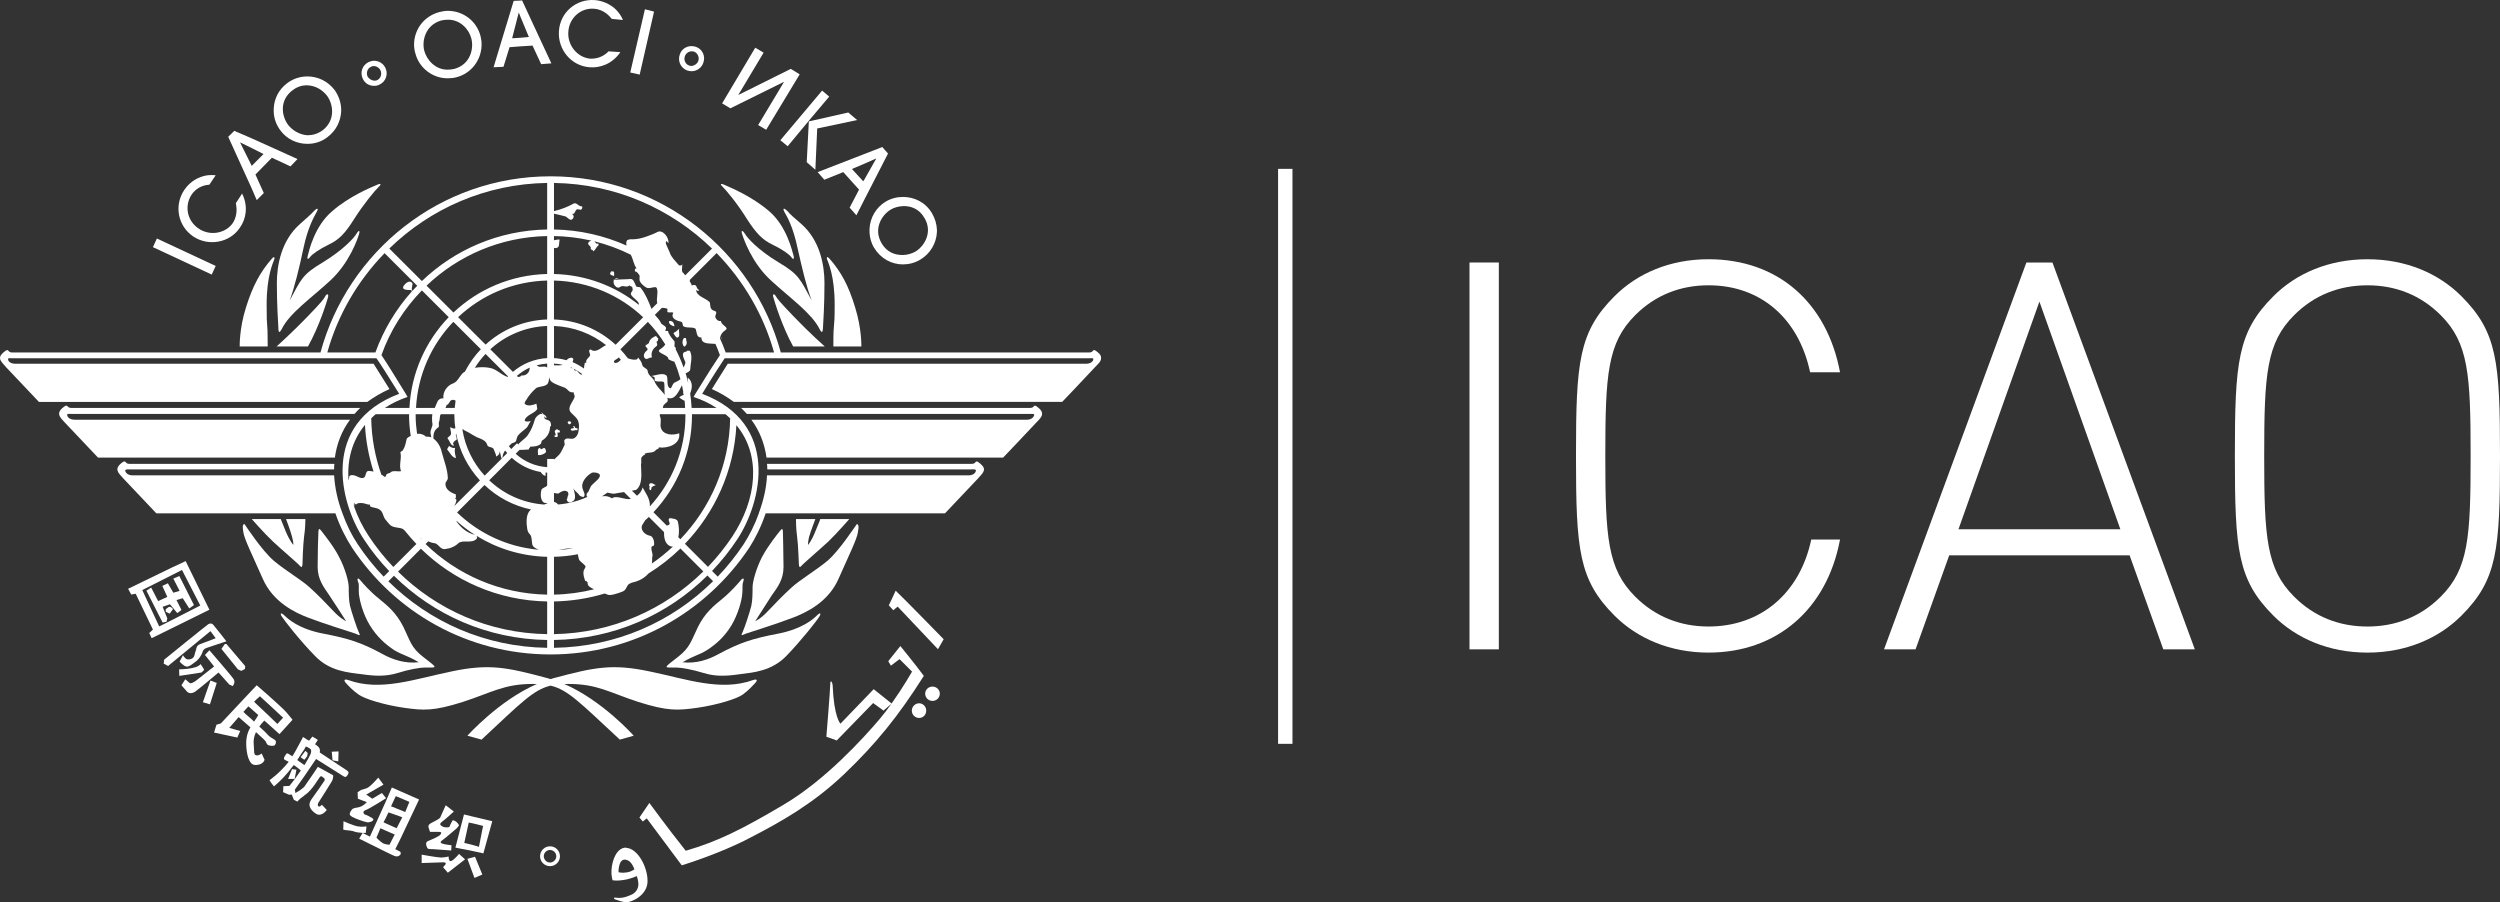 <?xml version="1.0" encoding="utf-8"?>
<!-- Generator: Adobe Illustrator 16.0.4, SVG Export Plug-In . SVG Version: 6.00 Build 0)  -->
<!DOCTYPE svg PUBLIC "-//W3C//DTD SVG 1.1//EN" "http://www.w3.org/Graphics/SVG/1.1/DTD/svg11.dtd">
<svg version="1.1" id="Layer_1" xmlns="http://www.w3.org/2000/svg" xmlns:xlink="http://www.w3.org/1999/xlink" x="0px" y="0px"
	 width="262.492px" height="94.729px" viewBox="0 0 262.492 94.729" enable-background="new 0 0 262.492 94.729"
	 xml:space="preserve">
<rect x="0" y="0" width="262.492" height="94.729" fill="#333333" stroke="none"/>
<g>
	<polygon fill="#FFFFFF" points="22.647,27.926 16.471,25.043 16.057,25.951 22.23,28.83 	"/>
	<path fill="#FFFFFF" d="M20.285,24.826c1.59,1.067,3.844,0.687,4.915-0.938c0.604-0.849,0.905-2.193,0.22-3.565L24.76,21.34
		c0.161,0.715,0.08,1.452-0.303,2.059c-0.741,1.096-2.39,1.427-3.595,0.603c-1.208-0.797-1.533-2.389-0.74-3.569
		c0.603-0.908,1.54-1.017,1.864-1.044l0.661-0.987c-0.36-0.027-0.883-0.079-1.595,0.193c-0.849,0.303-1.426,0.931-1.703,1.346
		C18.278,21.531,18.637,23.699,20.285,24.826z"/>
	<path fill="#FFFFFF" d="M26.955,21.012l0.743-0.743l-0.879-1.945l1.728-1.762l1.95,0.908l0.739-0.771l-4.804-2.17l-1.835-0.792
		l-0.634,0.628l2.469,5.431L26.955,21.012z M25.2,14.945l1.232,0.603l1.236,0.627l-1.236,1.239L25.2,14.945z"/>
	<path fill="#FFFFFF" d="M32.279,15.104c0.743,0,1.483-0.215,2.113-0.714c0.909-0.681,1.373-1.671,1.429-2.686v-0.276
		c-0.03-0.711-0.274-1.397-0.688-1.976c-0.712-0.932-1.758-1.426-2.854-1.426c-0.741,0-1.479,0.218-2.138,0.715
		c-0.909,0.688-1.345,1.647-1.4,2.632v0.389c0.023,0.684,0.272,1.369,0.712,1.946C30.114,14.612,31.183,15.104,32.279,15.104z
		 M30.714,9.48c0.496-0.383,1.044-0.545,1.565-0.518c0.852,0.022,1.594,0.49,2.062,1.098c0.63,0.847,0.932,2.546-0.468,3.621
		c-0.521,0.383-1.071,0.521-1.594,0.521c-0.85-0.055-1.618-0.548-2.032-1.096C29.588,12.227,29.286,10.549,30.714,9.48z"/>
	<path fill="#FFFFFF" d="M39.279,9.015c0.19,0,0.385-0.031,0.577-0.139c0.655-0.301,0.931-1.097,0.607-1.753
		c-0.227-0.469-0.691-0.741-1.185-0.741c-0.193,0-0.385,0.049-0.577,0.135c-0.661,0.329-0.931,1.094-0.605,1.758
		C38.321,8.771,38.785,9.015,39.279,9.015z M38.951,7.014c0.108-0.055,0.217-0.083,0.328-0.083c0.271,0.029,0.546,0.193,0.661,0.438
		c0.188,0.387,0.052,0.852-0.331,1.042c-0.109,0.058-0.222,0.058-0.331,0.058C39,8.44,38.729,8.275,38.593,8.026
		C38.428,7.671,38.564,7.177,38.951,7.014z"/>
	<path fill="#FFFFFF" d="M47.022,8.22c0.301,0,0.604-0.026,0.902-0.109c1.594-0.417,2.58-1.812,2.638-3.295V4.539
		c0-0.243-0.059-0.521-0.113-0.77c-0.41-1.558-1.81-2.631-3.427-2.631c-0.303,0-0.611,0.052-0.905,0.133
		c-1.62,0.444-2.559,1.79-2.639,3.241v0.355c0.027,0.251,0.056,0.498,0.138,0.746C44.002,7.123,45.424,8.244,47.022,8.22z
		 M46.332,2.15c0.247-0.053,0.465-0.08,0.69-0.08c1.288-0.025,2.224,0.99,2.469,1.977c0.272,1.042-0.082,2.716-1.785,3.185
		c-0.245,0.052-0.47,0.083-0.684,0.083c-1.32,0.024-2.228-1.048-2.472-1.977C44.273,4.296,44.66,2.621,46.332,2.15z"/>
	<path fill="#FFFFFF" d="M53.5,4.955l1.15-0.088l1.264-0.079l0.905,1.95l1.072-0.084l-3.078-6.615L54.65,0.063l-0.715,0.029
		l-2.113,6.971l1.042-0.05L53.5,4.955z M54.455,1.357h0.034l0.161,0.41l0.879,2.117L54.65,3.965l-0.876,0.053L54.455,1.357z"/>
	<path fill="#FFFFFF" d="M61.928,7.064c1.038,0.083,2.354-0.326,3.209-1.59l-1.241-0.083c-0.495,0.521-1.175,0.797-1.917,0.77
		c-1.315-0.109-2.417-1.372-2.306-2.826c0.083-1.432,1.287-2.53,2.695-2.417c1.118,0.082,1.669,0.85,1.867,1.065l1.173,0.114
		c-0.14-0.33-0.381-0.794-0.958-1.292c-0.715-0.571-1.511-0.766-2.027-0.796c-1.901-0.135-3.604,1.262-3.737,3.244
		C58.545,5.196,59.972,6.93,61.928,7.064z"/>
	<polygon fill="#FFFFFF" points="68.673,1.219 67.715,0.972 66.175,7.612 67.165,7.833 	"/>
	<path fill="#FFFFFF" d="M72.136,7.396c0.163,0.053,0.327,0.082,0.464,0.082c0.552,0,1.042-0.331,1.234-0.856
		c0.272-0.682-0.057-1.45-0.74-1.696c-0.166-0.059-0.326-0.085-0.494-0.085c-0.521,0-1.017,0.303-1.207,0.828
		C71.119,6.382,71.447,7.123,72.136,7.396z M71.916,5.886c0.111-0.299,0.415-0.496,0.685-0.496c0.11,0,0.188,0,0.278,0.031
		c0.403,0.166,0.571,0.63,0.438,0.983c-0.115,0.304-0.418,0.497-0.717,0.526c-0.085,0-0.162-0.029-0.246-0.054
		C71.939,6.738,71.771,6.267,71.916,5.886z"/>
	<polygon fill="#FFFFFF" points="82.287,8.604 82.316,8.604 79.603,13.131 80.447,13.625 83.963,7.807 83.031,7.231 77.515,9.976 
		80.176,5.528 79.297,5.008 75.821,10.854 76.686,11.374 	"/>
	<polygon fill="#FFFFFF" points="82.703,15.355 84.89,12.719 87.063,10.144 86.32,9.512 81.935,14.723 	"/>
	<polygon fill="#FFFFFF" points="84.705,17.031 85.611,17.822 85.804,13.489 89.999,12.606 89.065,11.811 84.925,12.748 	"/>
	<path fill="#FFFFFF" d="M86.547,18.872l1.995-0.802l1.655,1.839l-0.988,1.894l0.711,0.8l0.825-1.622l2.495-4.86l-0.603-0.684
		l-1.892,0.738l-4.892,1.896L86.547,18.872z M90.746,17.194l1.234-0.55h0.024l-1.259,2.228l-0.109,0.161l-1.187-1.291L90.746,17.194
		z"/>
	<path fill="#FFFFFF" d="M91.296,24.055v0.328c0.025,0.552,0.165,1.13,0.493,1.65c0.682,1.125,1.833,1.728,3.019,1.728
		c0.625,0,1.262-0.165,1.812-0.496c1.067-0.632,1.703-1.753,1.755-2.909v-0.244c-0.029-0.58-0.195-1.179-0.527-1.732
		c-0.68-1.153-1.86-1.702-3.04-1.702c-0.636,0-1.267,0.166-1.815,0.492C91.98,21.778,91.345,22.875,91.296,24.055z M93.49,22.027
		c0.356-0.225,0.822-0.36,1.318-0.386c0.82-0.029,1.697,0.272,2.249,1.233c0.875,1.432,0.084,2.912-0.937,3.542
		c-0.355,0.192-0.82,0.357-1.312,0.357c-0.801,0.023-1.678-0.275-2.228-1.207C91.676,24.055,92.555,22.603,93.49,22.027z"/>
	<path fill="#FFFFFF" d="M21.986,64.019l-2.494-5.106l-1.51,0.708l-4.53,2.201l0.328,0.605l0.467-0.086l1.81,3.761l-0.385,0.36
		l0.25,0.546l2.061-1.015L21.986,64.019z M16.715,65.774l-1.779-3.82l3.046-1.537l1.124-0.572l1.922,3.732l-3.046,1.562
		L16.715,65.774z"/>
	<polygon fill="#FFFFFF" points="17.844,63.444 18.614,64.373 19.053,64.043 18.53,63.001 19.186,62.81 19.873,63.884 
		20.365,63.529 18.829,60.479 18.197,60.75 18.86,62.04 18.197,62.234 17.625,61.243 17.044,61.521 17.566,62.671 16.606,63.113 
		15.869,61.688 15.373,62.019 17.074,65.364 17.485,65.284 17.566,64.922 17.074,63.716 	"/>
	<polygon fill="#FFFFFF" points="17.95,63.745 17.735,63.716 17.404,63.963 17.404,64.237 17.813,64.433 18.172,63.939 	"/>
	<path fill="#FFFFFF" d="M22.647,67.008c0,0-1.098,0.442-1.595,0.607c-0.46,0.165-0.412,0.437-0.489,0.682
		c-0.116,0.251-0.116,0.578-0.252,0.717c-0.107,0.165-0.386,0.251-0.627,0.218c-0.249-0.026-0.473-0.439-0.473-0.439l-0.352,0.664
		c0,0,0.161,0.215,0.49,0.437c0.334,0.191,0.523,0.083,1.071-0.33c0.548-0.384,0.714-0.797,0.823-1.039
		c0.083-0.274,0.166-0.389,0.44-0.492c0.302-0.112,2.088-0.696,2.088-0.696s-1.155-1.479-1.375-1.731
		c-0.192-0.219-0.439-0.136-0.548-0.05c-0.109,0.05-4.615,3.711-4.615,3.711l-0.05,0.406l0.467,0.251l4.447-3.658L22.647,67.008z"/>
	<path fill="#FFFFFF" d="M21.438,70.335c0,0-0.136-0.28-0.385-0.61c-0.354,0.552-2.247,0.552-2.247,0.552l0.023,0.688l2.333-0.354
		L21.438,70.335z"/>
	<path fill="#FFFFFF" d="M24.074,71.872l0.355,0.162c0,0,0.052-0.023,0.134-0.221c0.086-0.163,0.056-0.413-0.082-0.578
		c-0.106-0.189-2.495-2.962-2.495-2.962l-0.467,0.492l0.958,1.21c0,0-1.698,1.345-1.914,1.507c-0.252,0.168-0.555,0.36-0.691,0.198
		c-0.166-0.145-0.415-0.36-0.415-0.36l-0.406,0.629c0,0,0.406,0.466,0.601,0.687c0.219,0.195,0.518,0.195,0.851-0.023
		c0.331-0.221,2.441-2.003,2.441-2.003L24.074,71.872z"/>
	<polygon fill="#FFFFFF" points="22.099,71.453 21.302,73.733 22.042,73.952 22.758,71.707 	"/>
	<polygon fill="#FFFFFF" points="23.605,67.615 23.25,68.135 24.978,70.276 25.335,70.441 25.718,70.243 25.749,69.945 
		23.772,67.615 	"/>
	<polygon fill="#FFFFFF" points="35.518,79.944 35.547,78.896 34.833,78.927 34.915,79.829 	"/>
	<path fill="#FFFFFF" d="M33.375,80.517c0,0-1.096,1.648-1.424,2.088c-0.027,0.024-0.054,0.048-0.082,0.08
		c-0.25,0.248-0.852,0.578-0.852,0.578l-0.058-0.356l0.992-1.401l1.235-1.817c0.548,0.33,2.688,1.708,2.882,1.817
		c0.22,0.139,0.304,0.079,0.464-0.192c0.138-0.247,0.027-0.333-0.222-0.498c-0.215-0.159-2.274-1.479-2.74-1.809
		c0.08-0.33-0.056-0.549-0.247-0.682c-0.053-0.062-0.138-0.118-0.246-0.177l0.297-0.46l-0.572-0.354l-0.356,0.439
		c-0.192-0.114-0.383-0.221-0.496-0.307c-0.082-0.05-0.136-0.082-0.136-0.082s-0.111,0.25-0.797,1.489
		c-0.113,0.192-0.217,0.381-0.328,0.54c-0.192-0.127-0.358-0.248-0.412-0.271c-0.191-0.076-0.164-0.076-0.386,0.271
		c-0.194,0.363-0.024,0.333,0.332,0.531l0.082,0.05c-0.961,1.21-2.004,1.921-2.004,1.921s0.108,0.221,0.464,0.657
		c0.635-0.521,1.349-1.26,1.924-2.056l0.165-0.192c0.272,0.192,0.576,0.434,0.737,0.572c-0.574,0.85-1.201,1.623-1.201,1.623
		l-0.636,0.026l-0.029,0.631l0.632,0.271l0.276-0.023l0.221,0.552l0.381,0.192c0,0,0.083-0.192,0.715-0.635
		c0.024-0.053,0.082-0.086,0.14-0.109c0.739-0.549,1.316-1.619,1.479-1.817c0.164-0.212,0.247-0.053,0.412,0.06
		c0.134,0.079,0.166,0.197,0.054,0.356c-0.079,0.142-0.932,1.343-1.344,1.921c-0.412,0.575-0.137,1.074,0.467,1.483
		c0.604,0.41,1.154-0.383,1.154-0.383l-0.521-0.549c0,0.023-0.029,0.05-0.142,0.139c-0.215,0.162-0.379-0.06-0.215-0.36
		c0.192-0.298,1.18-1.838,1.399-2.224c0.22-0.407,0.139-0.655,0.139-0.655L33.375,80.517z M31.21,79.803
		c0.274-0.442,0.548-0.85,0.741-1.127c0.113-0.192,0.163-0.301,0.163-0.301s0.253,0.082,0.526,0.301
		c0.106,0.359-0.03,0.552-0.63,1.59l-0.059,0.059C31.758,80.188,31.484,79.994,31.21,79.803z"/>
	<path fill="#FFFFFF" d="M32.254,79.387c0.025-0.133,0.052-0.321,0.052-0.321l-0.243-0.228l-0.498,0.667l0.385,0.271
		C31.951,79.776,32.197,79.505,32.254,79.387z"/>
	<polygon fill="#FFFFFF" points="31.126,80.814 30.662,80.758 30.247,81.785 30.936,81.785 	"/>
	<path fill="#FFFFFF" d="M38.347,85.074c0.33-0.08,2.192-1.266,2.192-1.266l-0.438-0.546l-1.015,0.602l-0.631-0.439l1.811-1.041
		l-0.55-0.74c0,0-0.851,1.009-1.234,1.124c-0.385,0.139-0.553,0.165-0.553,0.165l-0.379,0.244l0.023,0.688l0.94,0.357
		c0,0-0.355,0.437-0.883,0.546c-0.494,0.085-0.63,0.085-0.825,0.439c-0.164,0.33-0.08,0.381,0.163,0.555
		c0.274,0.162,1.211,0.516,1.568,0.572c0.356,0.053,0.904-0.219,0.548-0.439c-0.357-0.189-0.522-0.307-0.74-0.357
		C38.159,85.458,38.041,85.207,38.347,85.074z"/>
	<path fill="#FFFFFF" d="M38.401,87.458l0.081-0.69c0,0-0.441,0.082-0.909,0c-0.487-0.08-1.506-0.543-1.506-0.543l-0.027,0.876
		c0,0,0.054,0.029,0.247,0.057c0.217,0.029,0.738,0.05,1.015,0.188c0.192,0.059,0.548,0.083,0.822,0.112
		C38.289,87.458,38.401,87.458,38.401,87.458z"/>
	<path fill="#FFFFFF" d="M44.002,83.944l-1.978-0.87l-0.881-0.39l-0.655,1.511l-1.65,3.648l-0.766-0.386l-0.358,0.599
		c0,0,1.673,0.829,2.774,1.378c0.462,0.224,0.85,0.413,0.932,0.439c0.273,0.104,0.464,0.029,0.579-0.106c0,0,0,0,0.026,0
		c0.056-0.109,0.083-0.228,0-0.333c-0.026-0.029-0.057-0.057-0.109-0.057c-0.031-0.029-0.164-0.105-0.412-0.215l0.521-1.042
		L44.002,83.944z M41.557,83.59l0.468,0.195l0.959,0.41l-0.437,1.07l-0.523-0.221l-0.965-0.387L41.557,83.59z M40.896,88.693
		c0,0-0.188,0-0.408-0.056c-0.083-0.023-0.167-0.053-0.251-0.08c-0.297-0.168-0.711-0.604-0.711-0.604l0.414-0.988l0.548,0.242
		l0.958,0.416L40.896,88.693z M41.643,86.965l-1.155-0.521l-0.222-0.109l0.222-0.41l0.299-0.628l1.237,0.434l0.217,0.085
		l-0.217,0.41L41.643,86.965z"/>
	<path fill="#FFFFFF" d="M46.472,88.198c0.355-0.245,1.315-1.098,1.51-1.257c0.164-0.2,0.215-0.277,0.215-0.277
		s-0.163-0.439-0.656-0.549c-0.271,0.439-0.358,0.717-0.358,0.717s-0.386,0.133-0.74-0.064c-0.353-0.183-0.222-0.352,0-0.514
		c0.222-0.139,1.208-1.047,1.208-1.047l-0.854-0.658c0,0-0.518,1.181-0.576,1.289c-0.081,0.145-0.63,0.416-0.845,0.525
		c-0.222,0.109-0.443,0.245-0.389,0.486c0.059,0.225,0.167,0.496,0.167,0.496s0.689,0,0.936,0c0.242,0,0.298,0.083,0.161,0.277
		c-0.161,0.221-0.99,0.549-1.182,0.631c-0.191,0.083-0.409,0.136-0.297,0.552c0.134,0.404,0.161,0.328,0.738,0.357
		c0.546,0.047,1.867,0.136,1.867,0.136l0.025-0.552c0,0-0.546-0.054-0.845-0.133C46.279,88.528,46.117,88.446,46.472,88.198z"/>
	<path fill="#FFFFFF" d="M48.717,85.514l-0.902,3.484l1.923,0.38l1.016,0.222l0.932-3.375l-1.948-0.463L48.717,85.514z
		 M50.721,86.718l-0.433,2.197l-0.551-0.168l-0.989-0.242l0.469-2.142l0.521,0.109L50.721,86.718z"/>
	<polygon fill="#FFFFFF" points="49.077,90.175 49.817,92.181 50.644,91.821 49.874,89.956 	"/>
	<path fill="#FFFFFF" d="M47.674,90.204c-0.38,0.334-0.464,0.191-0.516,0.083c-0.055-0.133-0.055-0.357-0.055-0.357
		s-0.438,0.109-0.797,0.109c-0.355,0-2.034-0.304-2.034-0.304v0.882c0,0,2.006-0.079,2.283-0.079c0.299,0,0.299,0.188,0.163,0.292
		c-0.111,0.138-0.197,0.224-0.197,0.224l0.5,0.578l1.808-1.404l-0.633-0.569C48.197,89.658,48.034,89.874,47.674,90.204z"/>
	<path fill="#FFFFFF" d="M57.75,88.859c-0.576,0-1.044,0.466-1.044,1.047c0,0.572,0.468,1.038,1.044,1.038
		c0.58,0,1.044-0.466,1.044-1.038C58.794,89.325,58.33,88.859,57.75,88.859z M57.75,90.564c-0.355,0-0.655-0.308-0.655-0.658
		c0-0.366,0.3-0.661,0.655-0.661c0.356,0,0.659,0.295,0.659,0.661C58.41,90.257,58.106,90.564,57.75,90.564z"/>
	<path fill="#FFFFFF" d="M65.765,89.024c0-0.026-0.024-0.026-0.052-0.026c-0.906,0-1.461,1.229-1.51,2.416v0.359
		c0.032,0.21,0.049,0.434,0.111,0.652c0.469,0.082,1.009,0,1.451-0.08c0.632-0.139,1.097-0.362,1.097-0.362s0.168,0.475,0.168,0.853
		c0,0.386-0.193,0.829-0.663,1.073c-0.159,0.08-0.382,0.159-0.603,0.242c-0.357,0.115-0.711,0.145-0.958,0.115
		c-0.357-0.08-0.445,0.059-0.222,0.162c0.197,0.064,0.764,0.301,1.18,0.301c0.027,0,0.055,0,0.055,0c0.44,0,2.172-0.685,2.172-2.222
		C67.991,90.968,66.92,89.077,65.765,89.024z M65.765,91.603c-0.442,0.083-0.824-0.023-0.824-0.023s-0.029-1.375,0.689-1.322
		c0.049,0,0.11,0,0.135,0.03c0.28,0.056,0.574,0.277,0.851,0.988C66.338,91.467,66.044,91.579,65.765,91.603z"/>
	<path fill="#FFFFFF" d="M94.534,67.833l-1.27,1.591l0.276,0.469l0.907-0.688l1.316,1.312c0,0-0.945,1.661-2.147,3.349l-1.882-1.505
		l-3.491,3.624c0,0-0.685-0.659-0.82-4.061c-0.029-0.301-0.247-0.631-0.247-0.111c0,0.548-0.41,5.543-0.41,5.543l1.092,0.387
		l3.818-3.927l1.091,0.796l0.833-0.723c-0.394,0.549-0.813,1.104-1.236,1.603c-1.703,2.003-5.684,6.393-10.048,8.975
		c-4.389,2.607-6.995,3.899-10.316,4.858c-2.006-2.522-3.818-5.021-3.818-5.021l-1.042,1.534l0.355,0.416l0.412-0.33l3.676,4.933
		c0,0,4.008-1.222,7.134-2.874c3.132-1.619,6.532-3.486,9.913-6.696c3.374-3.219,5.728-6.148,8.368-10.322
		C96.04,69.671,94.534,67.833,94.534,67.833z"/>
	<path fill="#FFFFFF" d="M96.505,73.843c-0.413,0-0.767,0.354-0.767,0.77c0,0.439,0.354,0.771,0.767,0.771
		c0.414,0,0.745-0.331,0.745-0.771C97.25,74.196,96.918,73.843,96.505,73.843z"/>
	<path fill="#FFFFFF" d="M97.91,72.087c-0.414,0-0.77,0.328-0.77,0.744c0,0.434,0.356,0.764,0.77,0.764
		c0.413,0,0.767-0.33,0.767-0.764C98.677,72.415,98.323,72.087,97.91,72.087z"/>
	<path fill="#FFFFFF" d="M94.042,62.019c-0.145,0.351-0.72,1.535-0.72,1.535l0.466,0.519l0.464-0.381l4.232,4.473l0.598-1.048
		C99.083,67.116,94.938,62.868,94.042,62.019z"/>
	<path fill="#FFFFFF" d="M114.377,37.01H81.983c-2.877-10.594-12.569-18.498-24.177-18.498c-11.585,0-21.272,7.879-24.157,18.498
		H1.263c-0.548,0-0.244-0.574-0.908,0C0.109,37.229,0,37.396,0,37.585c0,0,0,0,0,0.032c0.032,0.331,0.387,0.627,0.63,0.929
		c0.965,1.019,3.459,3.653,3.459,3.653h34.475c0.69-0.491,1.456-0.962,2.332-1.347l-1.671-2.66H1.623
		c-0.411,0-0.715-0.163-0.768-0.413c-0.061-0.245,0.246-0.162,0.408-0.162h38.263c0.299,0.412,1.235,1.867,2.389,3.73
		c-8.266,3.13-6.289,11.391-3.706,15.285c0.785,1.192,1.675,2.307,2.657,3.333l-0.583,0.584c-1.008-1.053-1.924-2.198-2.733-3.419
		c-0.608-0.909-1.152-2.006-1.596-3.236l-0.021-0.062c-0.5-1.312-0.774-2.661-0.854-3.922H13.917c-0.41,0-0.686-0.192-0.768-0.463
		c-0.029-0.195,0.276-0.165,0.412-0.165h21.52c0-0.195,0-0.387,0.027-0.579H13.561c-0.523,0-0.251-0.572-0.906,0
		c-0.22,0.192-0.328,0.384-0.328,0.549v0.056c0.029,0.354,0.383,0.634,0.627,0.932c0.962,1.015,3.46,3.655,3.46,3.655h18.802
		c0.468,1.369,1.093,2.605,1.753,3.617c4.477,6.75,12.107,11.202,20.836,11.202c8.729,0,16.359-4.452,20.863-11.202
		c0.655-1.012,1.264-2.248,1.726-3.617h18.831c0,0,2.499-2.64,3.461-3.655c0.24-0.297,0.596-0.578,0.631-0.932v-0.026
		c0-0.195-0.119-0.36-0.364-0.579c-0.656-0.572-0.351,0-0.906,0H80.532c0.029,0.192,0.029,0.384,0.029,0.579h21.488
		c0.167,0,0.468-0.03,0.413,0.165c-0.057,0.271-0.354,0.463-0.767,0.463H80.532c-0.051,1.262-0.356,2.61-0.852,3.952v0.032
		c-0.438,1.23-1.011,2.328-1.59,3.236c-0.81,1.221-1.725,2.363-2.731,3.416l-0.596-0.596c0.977-1.024,1.863-2.133,2.646-3.319
		c2.578-3.894,4.548-12.155-3.682-15.285c1.123-1.864,2.095-3.318,2.361-3.73h38.29c0.136,0,0.473-0.083,0.412,0.162
		c-0.084,0.25-0.36,0.413-0.769,0.413H76.412l-1.667,2.66c0.873,0.384,1.647,0.855,2.304,1.347h34.475c0,0,2.523-2.634,3.454-3.653
		c0.277-0.301,0.632-0.575,0.632-0.929v-0.055c0-0.167-0.076-0.36-0.324-0.552C114.622,36.437,114.926,37.01,114.377,37.01z
		 M71.968,43.602c0,3.688-1.422,7.042-3.733,9.567c0.052-0.805-0.515-1.507-0.769-1.997c-0.063,0.372-0.304,0.664-0.586,0.879
		l-0.53-0.531c0.133-0.027,0.269-0.042,0.4-0.074c0.17-0.05,0.365-0.357,0.442-0.572c0.237-0.69,0.12-1.395,0.11-2.134
		c0.1-0.271-0.077-0.588,0.11-0.78c0.083-0.053,0.14-0.218,0.303-0.189c0-0.056-0.024-0.142,0-0.142c0.44-0.188,0.875,0,1.18-0.405
		c0.025-0.058,0.304-0.058,0.274-0.25c0.931,0.137,2.331-0.332,2.143-1.484c-0.69,0.274-1.726,0.164-1.919-0.576
		c-0.119-0.356,0.082-0.766-0.081-1.152c-0.041-0.095-0.044-0.185-0.026-0.273h2.676C71.963,43.527,71.968,43.563,71.968,43.602z
		 M40.875,26.094c4.296-4.179,10.119-6.792,16.575-6.886v4.887c-5.107,0.091-9.727,2.128-13.154,5.413L40.875,26.094z
		 M67.531,33.312l-2.891,2.885c-1.714-1.577-3.974-2.566-6.475-2.654v-4.087C61.801,29.547,65.08,30.993,67.531,33.312z
		 M60.796,58.745c0.084,0.195,0.413,0.386,0.632,0.637c0.138,0.133-0.054,0.301-0.136,0.519c-0.107,0.413,0.052,0.77,0.163,1.124
		c0.138-0.139,0.138,0.139,0.25,0.112c-0.033,0.166,0.027,0.354,0.189,0.463c0.117,0.094,0.289,0.186,0.479,0.274
		c-1.352,0.336-2.757,0.534-4.208,0.56v-3.973c0.856-0.021,1.696-0.106,2.51-0.266C60.706,58.385,60.734,58.582,60.796,58.745z
		 M61.623,52.14c0.029,0.015,0.05,0.015,0.077,0.023c-0.959,0.437-2.003,0.717-3.104,0.808c-0.132-0.165-0.275-0.245-0.43-0.268
		v-0.941c0.188,0.006,0.391,0.104,0.488,0.042c0.249-0.192,0.605-0.384,0.91-0.192c0.136,0.085,0.108,0.248,0.108,0.387
		c-0.084,0-0.084,0.416-0.165,0.416c0,0.218,0.248,0.543,0.712,0.163c0.332-0.254,0.059-1.071-0.054-1.404
		c0.113,0.386,0.464,0.496,0.661,0.826c0.109,0.112,0.437,0.245,0.487,0.142c0.172-0.225-0.05-0.528-0.13-0.803
		c-0.249-0.682,0.408-1.395,0.958-1.701c0.191-0.08,0.85,0,0.85,0.274c0,0.33-0.462,0.63-0.795,0.964
		c-0.303,0.274-0.27,0.658-0.575,0.929C61.566,51.833,61.593,52.11,61.623,52.14z M54.146,47.643l0.416-0.416
		c0.249,0.038,0.66-0.034,0.967-0.034c-0.027-0.136,0.163-0.195,0.136-0.298c0.412,0,0.822-0.03,1.125-0.303
		c0.055-0.058,0.055-0.305,0.113-0.33c0.519-0.302,0.848-0.85,0.848-1.427c0-0.058,0.11-0.081,0.11-0.162
		c-0.027-0.467-0.135-0.495-0.603-0.662c-0.095-0.03-0.09-0.166-0.117-0.315l0.143,0.176c0.055,0,0.083,0,0.111,0
		c-0.05-0.195-0.173-0.299-0.322-0.359c-0.046-0.087-0.116-0.166-0.254-0.215l0.163,0.202c-0.081-0.019-0.157-0.053-0.249-0.037
		c-0.27,0.109-0.519,0.382-0.577,0.577c-0.162,0.603-0.407,1.18-0.741,1.644c-0.206,0.339-0.767,0.653-0.997,0.985
		c-0.042-0.049-0.09-0.082-0.128-0.135l-0.614,0.614c-0.085-0.099-0.17-0.197-0.249-0.303c0.088-0.088,0.177-0.175,0.262-0.254
		c0.109-0.112,0.408-0.088,0.492-0.305c0.083-0.218,0.109-0.467,0.22-0.578c0.249-0.297,0.552-0.489,0.826-0.736
		c0.247-0.197,0.302-0.549,0.523-0.768c-0.249,0.078-0.826,0.136-0.606-0.223c0.357-0.52,0.878-0.52,1.259-1.013
		c0.029-0.055-0.079-0.467-0.079-0.58c-0.383,0.136-0.822,0.301-1.18,0.057c-0.141-0.086,0-0.305,0.083-0.412
		c0.302-0.522,0.657-0.908,1.014-1.237c0.191-0.218,0.767-0.165,1.127-0.386c0.285-0.185,0.232-0.535,0.33-0.84
		c-0.009,0.194,0.038,0.373,0.218,0.514c0.415,0.302,0.931,0.435,1.398,0.63c0.275,0.113,0.442,0.578,0.907,0.466
		c0,0.166,0.137,0.305,0.111,0.495c-0.165,0.493-0.659,0.961-0.522,1.426c0.108,0.276,0.5,0.52,0.711,0.797
		c0.307,0.358,0.307,0.876,0.224,1.345c-0.032,0.306-0.192,0.655-0.524,0.799c-0.303,0.107-0.712-0.144-0.934,0.133
		c-0.108,0.109,0.027,0.415,0,0.522c-0.162,0.328-0.384,0.853-0.601,1.071c-0.139,0.151-0.337,0.313-0.52,0.487v-0.071
		c-0.11,0-0.25,0-0.36,0c-0.107,0-0.219,0-0.355,0v0.864C56.179,48.966,55.033,48.454,54.146,47.643z M53.255,47.57l-0.506,0.506
		c0.017-0.282,0.119-0.543,0.283-0.776C53.104,47.394,53.179,47.482,53.255,47.57z M57.451,38.605
		c-0.019-0.02-0.034-0.043-0.056-0.06c-0.3-0.134-0.576,0.029-0.82-0.052c-0.092-0.035-0.159-0.083-0.225-0.135
		c0.355-0.098,0.722-0.16,1.101-0.185V38.605z M54.788,39.425c-0.056-0.026-0.11,0.083-0.165,0.113
		c-0.074,0.023-0.148,0.036-0.223,0.053l-0.126-0.127c0.407-0.347,0.853-0.65,1.351-0.867c-0.025,0.129-0.031,0.266-0.069,0.363
		C55.416,39.259,55.144,39.454,54.788,39.425z M60.855,39.237c-0.167-0.143-0.224-0.387-0.523-0.331
		c-0.013-0.044-0.048-0.128-0.103-0.188c0.328,0.16,0.633,0.35,0.919,0.57C61.083,39.351,60.991,39.351,60.855,39.237z
		 M60.057,38.659c-0.085,0-0.139-0.03-0.139-0.084c0-0.003,0.005-0.013,0.006-0.016c0.071,0.029,0.134,0.071,0.204,0.103
		C60.104,38.659,60.083,38.65,60.057,38.659z M58.166,38.356v-0.182c0.315,0.021,0.624,0.057,0.923,0.127
		C58.812,38.405,58.484,38.348,58.166,38.356z M57.451,37.598c-1.375,0.08-2.617,0.608-3.595,1.448l-2.377-2.372
		c1.588-1.452,3.672-2.362,5.972-2.449V37.598z M48.598,45.065c0.084,0.066,0.17,0.132,0.289,0.18
		c0.492,0.221,0.903,0.575,1.454,0.77c0.304,0.113,0.715,0.301,0.825,0.714c0.052,0.269,0.55,0.166,0.657,0.411
		c0.084,0.248,0.247,0.49,0.278,0.797c0.215-0.112,0.409-0.307,0.331-0.549c0.174,0.205,0.082,0.538,0.263,0.745l-1.807,1.808
		c-1.21-1.326-2.043-2.997-2.339-4.848C48.563,45.083,48.582,45.076,48.598,45.065z M53.729,48.062
		c0.836,0.763,1.878,1.295,3.043,1.496c0.111,0.19,0.286,0.373,0.513,0.408c0-0.124,0-0.24,0-0.357
		c0.056,0.006,0.111,0.015,0.167,0.018v1.324c-0.013,0.018-0.012,0.038-0.029,0.056c-0.138,0.165-0.519,0.221-0.577,0.439
		c-0.159,0.531-0.057,1.501,0.606,1.357v0.047c-0.103,0.041-0.208,0.083-0.315,0.126c-2.231-0.159-4.243-1.097-5.771-2.546
		L53.729,48.062z M62.292,51.877c0.005-0.006,0.01-0.009,0.015-0.018c0.024-0.024,0.059-0.03,0.089-0.044
		C62.361,51.835,62.328,51.859,62.292,51.877z M62.031,36.707c-0.083-0.052-0.136,0.032-0.163,0.082
		c-0.055,0.198,0.163,0.386,0.061,0.581c-0.114,0.216-0.468,0.382-0.362,0.708c-0.077-0.003-0.148,0-0.165,0.034
		c-0.046,0.132-0.065,0.357-0.089,0.58c-0.37-0.262-0.766-0.49-1.19-0.666c0.056-0.167,0.094-0.324,0.046-0.383
		c-0.13-0.177-0.476-0.065-0.699,0.18c-0.419-0.12-0.852-0.196-1.302-0.224v-3.372c2.066,0.077,3.954,0.813,5.467,2.006
		C63.139,36.451,62.601,37.12,62.031,36.707z M57.451,33.542c-2.49,0.087-4.748,1.069-6.465,2.641L48.1,33.303
		c2.455-2.314,5.731-3.757,9.351-3.848V33.542z M53.349,39.526c-0.015,0.016-0.026,0.033-0.041,0.05
		c-0.066-0.021-0.134-0.037-0.196-0.068c-0.604-0.271-1.044-0.767-1.676-0.879c-0.535-0.109-1.052-0.091-1.578-0.014
		c0.327-0.521,0.702-1.007,1.122-1.452L53.349,39.526z M47.745,42.831h-0.973c0.045-0.11,0.09-0.22,0.139-0.328
		c0-0.026,0.111,0,0.111-0.026c0.082-0.116,0.161-0.199,0.214-0.307c0.116-0.226,0.43-0.234,0.598-0.094
		C47.796,42.325,47.765,42.575,47.745,42.831z M47.712,43.489c0,0.038-0.006,0.074-0.006,0.112c0,0.467,0.043,0.922,0.105,1.373
		c-0.162,0.059-0.358-0.009-0.517-0.14c-0.058,0.272,0.107,0.492,0.056,0.741c-0.056,0.273-0.495,0.356-0.328,0.493
		c0.214,0.247,0.248,0.607,0.519,0.711c0.165,0.084,0.085-0.08,0.085-0.137c-0.031,0-0.06,0-0.085,0
		c0.085-0.273,0.165-0.327,0.383-0.465c0.14-0.107-0.158-0.461-0.029-0.65c0.364,1.873,1.25,3.557,2.497,4.911l-2.694,2.693
		c0.112-0.207,0.203-0.401,0.227-0.641c0-0.056-0.109-0.109-0.137-0.165c0.164-0.112,0.027-0.269,0.086-0.41
		c-0.551-0.191-1.125-0.519-1.103-1.127c0-0.188,0.251-0.389,0.251-0.578c-0.031-0.958-0.415-1.867-0.661-2.822
		c-0.109-0.486-0.405-1-0.859-1.354c-0.006-0.427,0.057-0.879,0.53-1.171c0.107-0.056,0-0.385,0.058-0.552
		c0.131-0.3,0.05-0.688,0.189-0.795c0.012-0.008,0.018-0.019,0.029-0.026H47.712z M47.992,53.809l2.878-2.885
		c1.34,1.271,3.021,2.186,4.897,2.573c-0.526,0.357-0.519,1.277-0.431,1.853c0.027,0.159,0.027,0.493,0.272,0.714
		c0.332,0.298,0.142,1.068,0.387,1.312c0.15,0.151,0.347,0.26,0.561,0.345C53.24,57.429,50.256,55.992,47.992,53.809z M49.86,56.154
		c-0.834-0.209-1.411-0.702-1.878-1.331c-0.034-0.044-0.051-0.097-0.068-0.15C48.521,55.219,49.169,55.715,49.86,56.154z
		 M58.638,57.742c0.516-0.106,1.036-0.189,1.534-0.171C59.669,57.656,59.157,57.712,58.638,57.742z M66.238,52.384
		c-0.628,0.147-1.462-0.434-2.004-0.059c-0.306-0.23-0.665-0.271-1.026-0.212c0.195-0.124,0.383-0.253,0.568-0.389
		c0.314,0.062,0.625,0.168,0.89,0.08c0.28-0.056,0.567-0.095,0.854-0.136L66.238,52.384z M64.782,38.081
		c-0.082,0.03-0.224,0.058-0.276-0.024c-0.056-0.027-0.056-0.139,0-0.193c0.138-0.137,0.364-0.195,0.467-0.341
		c0.072,0.085,0.143,0.171,0.212,0.258C65.062,37.899,64.939,38.026,64.782,38.081z M58.166,25.236c0.008,0,0.017,0,0.024,0
		c-0.008,0.006-0.016,0.01-0.024,0.016V25.236z M57.451,24.785v3.983c-3.81,0.091-7.258,1.609-9.839,4.047l-2.826-2.819
		C48.087,26.843,52.537,24.877,57.451,24.785z M50.487,36.67c-0.665,0.698-1.229,1.49-1.672,2.354
		c-0.012,0.007-0.026,0.007-0.039,0.015c-0.493,0.278-0.63,0.987-1.18,1.209c-0.662,0.221-1.124,0.908-1.04,1.594
		c-0.335-0.084-0.604,0.219-0.636,0.355c-0.089,0.209-0.179,0.42-0.272,0.632H43.68c0.189-3.505,1.641-6.667,3.922-9.04
		L50.487,36.67z M45.396,43.489c-0.048,0.269-0.044,0.664,0.005,0.988c0.083,0.299-0.332,0.768-0.166,1.149
		c0.021,0.092,0.033,0.19,0.047,0.286c-0.181-0.061-0.39-0.063-0.597-0.072c-0.001-0.005,0.003-0.017,0-0.021
		c-0.256-0.238-0.583-0.303-0.895-0.27c-0.089-0.639-0.15-1.286-0.15-1.948c0-0.038,0.005-0.075,0.006-0.112H45.396z M44.157,56.567
		c0.004-0.003,0.009-0.003,0.013-0.006c0.027,0.003,0.053,0.015,0.079,0.021l-0.041,0.042
		C44.191,56.603,44.175,56.585,44.157,56.567z M44.966,56.839c0.191,0.083,0.387,0.159,0.602,0.183
		c0.465,0.024,0.653,0.711,1.151,0.628c0.517-0.05,1.04-0.25,1.427-0.628c0.494-0.389,1.396,0.109,1.919-0.469
		c0.055-0.071,0.024-0.204-0.019-0.286c2.165,1.336,4.692,2.13,7.404,2.195v3.973c-4.959-0.091-9.453-2.094-12.766-5.312
		L44.966,56.839z M57.451,63.151v3.432c-6.112-0.092-11.618-2.578-15.659-6.564l2.402-2.407
		C47.632,60.972,52.299,63.061,57.451,63.151z M57.451,67.196v0.823c-6.514-0.092-12.371-2.731-16.674-6.983l0.583-0.584
		C45.511,64.548,51.172,67.104,57.451,67.196z M58.166,67.196c6.289-0.095,11.955-2.658,16.111-6.768l0.597,0.596
		c-4.305,4.257-10.171,6.9-16.708,6.995V67.196z M58.166,66.583v-3.432c1.849-0.038,3.635-0.321,5.323-0.834
		c0.129,0.047,0.26,0.094,0.36,0.135c0.272,0.113,1.119-0.191,1.419-0.301c0.542-0.171,0.463-0.59,0.769-0.832
		c0.091-0.044,0.184-0.085,0.274-0.13c0.03-0.009,0.052-0.021,0.086-0.026c0.674-0.15,1.239-0.439,1.692-0.95
		c1.212-0.752,2.337-1.629,3.353-2.623l2.405,2.407C69.792,63.989,64.282,66.471,58.166,66.583z M69.854,56.8
		c0.142,0.357,0.481,0.631,0.804,0.584c-0.695,0.649-1.433,1.25-2.22,1.788c0.07-0.257-0.002-0.534,0.073-0.832
		c0.029-0.277-0.163-0.581-0.109-0.879c0-0.142,0.272-0.112,0.272-0.248c0.057-0.413-0.134-0.909-0.411-0.956
		c-0.661-0.115-1.098-0.75-0.796-1.186c0.103-0.168,0.19-0.307,0.266-0.431c0.133-0.121,0.269-0.236,0.398-0.363l1.594,1.596
		C69.713,56.187,69.74,56.502,69.854,56.8z M69.581,42.831c0.02-0.054,0.046-0.106,0.053-0.164c0-0.165,0.278-0.33,0.416-0.468
		c0.084-0.058,0.084-0.3,0-0.439c-0.012-0.018-0.027-0.032-0.039-0.05c0.033,0.021,0.045,0.063,0.089,0.075
		c0.774,0.237,1.126-0.621,1.505-1.339c0.056,0.246,0.102,0.497,0.145,0.748c-0.009,0.007-0.011,0.013-0.021,0.02
		c-0.042,0.016,0.026,0.118,0.053,0.186c0.001,0.012,0.003,0.024,0.005,0.036c0,0.012,0.001,0.025-0.014,0.025
		c-0.188,0.083-0.352,0.137-0.46,0.271c0.156,0.125,0.395,0.281,0.574,0.358c0.026,0.245,0.03,0.495,0.043,0.743H69.581z
		 M70.899,40.138c-0.294,0.107-0.283,0.42-0.479,0.638c-0.571-0.129-0.168-1.142-0.482-1.377c-0.387-0.275-1.018,0-1.567,0.085
		c0.666,0.083,0.193,0.437,0.443,0.521c0.299,0.134,0.881-0.083,0.931,0.215c0.056,0.417-0.025,0.917,0.074,1.245
		c-0.414-0.503-0.902-0.906-1.113-1.46c-0.194-0.412-0.659-0.551-0.713-1.099c-0.029-0.222-0.496-0.299-0.552-0.578
		c-0.081-0.38-0.247-0.523-0.439-0.794c-0.021,0.083-0.106,0.218-0.192,0.218c-0.3,0.046-0.601-0.022-0.892-0.138
		c-0.243-0.326-0.501-0.638-0.781-0.932l2.887-2.886c0.69,0.72,1.299,1.514,1.827,2.366c-0.117,0.203-0.331,0.375-0.515,0.494
		c-0.547,0.331,0.521,0.519,0.801,0.879c0.048,0.052,0,0.188,0.106,0.218c0.192,0.104,0.372,0.172,0.567,0.227
		c0.256,0.594,0.464,1.212,0.638,1.845C71.307,39.94,71.097,40.039,70.899,40.138z M68.406,32.438
		c-0.297-0.755-0.615-1.566-1.129-2.209c-0.085-0.165-0.416-0.025-0.497-0.19c-0.132-0.306-0.276-0.8-0.605-0.743
		c-0.609,0.052-1.126,0.02-1.713,0.101c-0.001,0.007-0.011,0.006-0.012,0.013c-0.088,0.324,0.056,0.603,0.333,0.767
		c0.159,0.082,0.297-0.024,0.438-0.113c0.246-0.104,0.6,0.165,0.88-0.104c0.048,0.134,0.297,0.08,0.297,0.245
		c0.023,0.109,0.059,0.246,0,0.329c-0.086,0.141-0.222,0.245-0.137,0.414c0.196,0.327,0.577,0.519,0.77,0.821
		c0.047,0.075,0.057,0.156,0.048,0.24c-2.453-1.964-5.542-3.158-8.912-3.238v-2.74c0.187,0.055,0.402,0.014,0.488-0.166
		c0.084-0.189,0.031-0.46,0.111-0.707c-0.2-0.027-0.397,0.035-0.6,0.068v-0.44c1.295,0.024,2.557,0.176,3.772,0.446
		c-0.003,0.003-0.006,0.001-0.01,0.004l0.013-0.003c0.051,0.011,0.103,0.019,0.153,0.031c-0.103,0.066-0.222,0.064-0.282,0.164
		c-0.165,0.224,0.055,0.301,0.195,0.495c0.052,0.029,0,0.136,0.023,0.218c0.029,0.141,0.276,0.03,0.224,0.251
		c0.3-0.111,0.327-0.469,0.571-0.605c0.027-0.029,0.027-0.136,0-0.195c-0.048-0.054-0.163,0.03-0.211-0.025
		c-0.076-0.065-0.139-0.149-0.202-0.229c1.334,0.333,2.609,0.806,3.812,1.403c0.029,0.057,0.065,0.116,0.087,0.172
		c0.169,0.354,0.224,0.849,0.525,1.261c-0.086,0.03-0.143,0.03-0.167,0.084c-0.021,0.082,0,0.163,0,0.244
		c0.224,0,0.33,0.221,0.446,0.358c0.106,0.138-0.034,0.467,0.077,0.686c0.136,0.272,0.41,0.494,0.691,0.659
		c0.324,0.136,0.656-0.082,0.958-0.052c0.054,0,0.14,0.106,0.14,0.161c0.154,0.519-0.104,1.033,0.031,1.521L68.406,32.438z
		 M71.938,28.915c-0.054-0.099-0.125-0.195-0.245-0.3c-0.166-0.14-0.053-0.551-0.053-0.853c-0.113,0.165-0.355,0.136-0.387,0.052
		c-0.353-0.406-0.763-0.821-0.908-1.23c-0.105-0.303-0.268-0.578-0.407-0.933c-0.026-0.084-0.053-0.247,0-0.305
		c0.112-0.109,0.219,0.305,0.244,0.14c0.058-0.581-0.631-1.457-1.201-1.103c-0.308,0.165-0.687,0.305-1.074,0.443
		c-0.468,0.164-0.958,0.301-1.51,0.301c-0.188-0.029-0.524,0.03-0.578,0.134c-0.085,0.172-0.074,0.347-0.033,0.523
		c-2.331-1.041-4.904-1.64-7.62-1.689v-1.66c0.39,0.074,0.77,0.187,1.148,0.273c0.219,0.03,0.442,0.415,0.658,0.36
		c0.166,0,0.44-0.385,0.085-0.607c0.384,0.053,0.275-0.434,0.574-0.493c0.197,0,0.39,0.138,0.469-0.055
		c0.052-0.083,0.027-0.163,0.027-0.247c-0.355,0.059-0.575-0.44-0.879-0.301c-0.656,0.366-1.345,0.626-2.082,0.801v-2.958
		c6.47,0.095,12.295,2.713,16.592,6.891L71.938,28.915z M39.415,37.01h-5.05c1.108-3.976,3.212-7.542,6.015-10.428l3.429,3.423
		c-0.191,0.197-0.386,0.392-0.57,0.597c0.023-0.034,0.047-0.045,0.047-0.069c-0.166-0.304,0.14-0.686-0.027-0.849
		c-0.309-0.331-0.77,0.133-0.902,0.38c-0.194,0.386,0.435,0.386,0.764,0.386c0.08,0,0.136,0.082,0.11,0.16
		C41.581,32.46,40.273,34.626,39.415,37.01z M42.792,41.676l-0.19-0.329c-1.125-1.839-2.113-3.43-2.552-4.061
		c0.911-2.568,2.378-4.875,4.246-6.796l2.818,2.813c-2.406,2.496-3.935,5.831-4.124,9.527h-2.585
		C41.118,42.36,41.916,41.976,42.792,41.676z M39.442,43.489h3.514c0,0.038-0.006,0.074-0.006,0.112
		c0,0.739,0.072,1.461,0.176,2.173c-0.183,0.084-0.4,0.176-0.444,0.376c-0.082,0.411-0.165,0.797-0.385,1.127
		c-0.057,0.109-0.273,0.109-0.249,0.248c0.143,0.685-0.19,1.318,0.059,1.941c-0.385,0.088-0.856-0.133-1.157,0.168
		c0.029,0,0.061,0,0.085,0c-0.192,0.059-0.466,0.059-0.524,0.33c-0.023,0.244-0.299-0.023-0.331-0.056
		c-0.046-0.031-0.091-0.042-0.137-0.068c-0.65-1.859-1.032-3.843-1.065-5.916C39.112,43.793,39.279,43.623,39.442,43.489z
		 M38.321,44.612c0.085,1.705,0.407,3.342,0.9,4.904c-0.178-0.037-0.353-0.078-0.545-0.069c-0.302,0.021-0.249,0.575-0.439,0.684
		c-0.415,0.269-0.879-0.383-1.431-0.22c-0.055,0-0.136,0.083-0.136,0.136c0,0.152-0.033,0.282-0.071,0.412
		C36.43,48.34,36.94,46.293,38.321,44.612z M37.168,53.148c-0.021-0.059-0.032-0.121-0.052-0.183
		C37.169,53.01,37.177,53.075,37.168,53.148z M36.733,51.455c0.006,0.018,0.025,0.035,0.019,0.05
		c-0.004,0.009-0.003,0.021-0.007,0.03C36.739,51.508,36.739,51.481,36.733,51.455z M38.729,56.305
		c-0.663-0.997-1.18-2.044-1.548-3.109c0.033-0.129,0.05-0.256-0.044-0.375c0.081,0.027,0.165,0.08,0.247,0.159
		c0.189-0.215,0.438-0.159,0.713-0.159c-0.025,0-0.025,0-0.083,0c0.275,0,0.55,0.189,0.825,0.159c0,0.112,0.027,0.198,0.083,0.228
		c0.303,0.109,0.688,0.109,0.935,0.298c0.356,0.224,0.356,0.687,0.574,0.991c0.194,0.215,0.357,0.487,0.606,0.687
		c0.44,0.274,0.879,0.166,1.262,0.357c0.1,0.059,0.177,0.159,0.262,0.245c0.366,0.46,0.752,0.903,1.158,1.328L41.3,59.532
		C40.351,58.538,39.49,57.458,38.729,56.305z M76.908,56.305c-0.763,1.15-1.626,2.225-2.575,3.216l-2.417-2.422
		c3.131-3.278,5.148-7.625,5.404-12.456C79.985,47.856,79.433,52.461,76.908,56.305z M76.663,43.927
		c-0.079,4.927-2.061,9.378-5.228,12.691l-0.22-0.221c0.125-0.499,0.085-1.092-0.042-1.632c-0.082-0.268-0.499-0.354-0.854-0.33
		l0.253-0.047c-0.167-0.029-0.36,0.024-0.36,0.163c-0.031,0.132,0.132,0.301,0.085,0.463c-0.032,0.121-0.167,0.15-0.291,0.171
		l-1.397-1.398c2.503-2.667,4.047-6.245,4.047-10.184c0-0.038-0.005-0.075-0.006-0.112h3.52
		C76.36,43.623,76.499,43.793,76.663,43.927z M73.011,41.348l-0.188,0.329c0.903,0.299,1.696,0.684,2.413,1.154h-2.618
		c-0.026-0.51-0.077-1.013-0.153-1.509c0.223-0.586,0.309-1.212-0.245-1.677c-0.03,0.157,0.04,0.36,0.024,0.525
		c-0.078-0.332-0.154-0.665-0.254-0.988c0.191-0.045,0.456-0.215,0.474-0.355c0.029-0.635,0.275-1.347,0-1.926
		c0-0.083-0.244-0.135-0.436-0.027l0.148,0.075c-0.174-0.048-0.367-0.003-0.429,0.118c-0.137,0.247,0.086,0.631,0.193,0.904
		c0.073,0.159-0.068,0.389-0.165,0.622c-0.236-0.658-0.507-1.297-0.829-1.909c0.004-0.047,0.022-0.089,0.01-0.14
		c-0.028-0.082-0.113-0.107-0.137-0.166c-0.027-0.217,0.083-0.493-0.058-0.603c-0.248-0.301-0.521-0.606-0.627-1.014
		c-0.034-0.057-0.196,0.056-0.308-0.082c0.136-0.088,0.111-0.251,0.085-0.305c-0.11-0.218-0.47-0.301-0.519-0.467
		c-0.135-0.322-0.413-0.582-0.637-0.848l0.741-0.741c0.197,0.024,0.419,0.015,0.58,0.11c0.022,0.052-0.027,0.301,0,0.326
		c0.163,0.108,0.382,0,0.577,0.057c0.013,0,0.027,0.039,0.037,0.076c-0.006,0.003-0.01-0.005-0.017,0.006
		c-0.27,0.552,0.393,0.794,0.881,0.903c0.137,0.058,0.109,0.36,0.172,0.442c0.351,0.249,0.896,0.058,1.259,0.249
		c0.107,0.054,0.129,0.439,0.215,0.657c0.056,0.197,0.247,0.33,0.439,0.275c0,0.774,0.866,0.615,1.478,0.689
		c0.168,0.387,0.33,0.778,0.472,1.178C75.155,37.918,74.138,39.508,73.011,41.348z M76.197,37.01
		c-0.182-0.512-0.39-1.011-0.612-1.501c0.049-0.104,0.079-0.217,0.033-0.364l0.056,0.169c0.014-0.24,0.22-0.463,0.469-0.634
		c0.496-0.305-0.442-0.523-0.442-0.966c-0.245,0.028-0.464-0.105-0.575-0.356c-0.111-0.246,0.247-0.572-0.025-0.683
		c-0.165-0.058-0.355-0.108-0.437-0.276c-0.145-0.218-0.059-0.548-0.166-0.685c-0.391-0.412-1.381-0.608-1.403-1.265
		c0.108,0.058,0.223,0.162,0.333,0c-0.333-0.055-0.224-0.603-0.58-0.522c-0.059,0-0.166,0.032-0.247,0.032
		c0.056-0.226-0.246-0.303-0.162-0.55c-0.009-0.003-0.02,0-0.03-0.003l2.833-2.832c2.813,2.89,4.923,6.46,6.034,10.435H76.197z"/>
	<path fill="#FFFFFF" d="M44.413,68.96c-1.266-0.984-1.344-1.675-2.056-3.133c-0.749-1.483-1.622-2.194-2.557-2.959
		c-0.935-0.74-1.703-1.625-1.978-1.956c-0.272-0.348-0.355-0.103-0.217,0.198c0.136,0.301,0.026,0.682,0.084,1.316
		c0.082,0.631,0.408,2.031,1.149,3.235c0.747,1.21,1.592,1.953,2.527,2.587c0.96,0.572,1.236,0.493,2.606,1.283
		c-1.402,0.172-2.745-0.268-3.791-0.85c-2.221-1.209-3.565-1.64-6.171-2.139c-2.634-0.489-3.786-1.568-4.142-1.92
		c-0.39-0.363-0.499-0.219-0.28,0.109c0.221,0.359,1.923,2.552,3.49,4.142c1.537,1.596,3.427,1.734,4.936,1.92
		c1.513,0.222,2.557,0.222,3.738-0.13c1.122-0.362,2.356-0.578,2.854-0.578c0.489,0,0.355,0,0.687,0
		C45.919,70.087,45.677,69.945,44.413,68.96z"/>
	<path fill="#FFFFFF" d="M36.752,44.068H7.826c-0.411,0-0.715-0.196-0.771-0.467c-0.053-0.192,0.246-0.139,0.411-0.139h29.752
		c0.193-0.218,0.387-0.416,0.604-0.632H7.466c-0.543,0-0.246-0.553-0.931,0.025c-0.715,0.634-0.087,1.095,0.299,1.54
		c0.958,1.017,3.46,3.653,3.46,3.653H35.16C35.355,46.615,35.873,45.245,36.752,44.068z"/>
	<path fill="#FFFFFF" d="M25.555,55.098c-0.055,0.085-0.111,0.136,0,0.799c0.081,0.655,0.933,2.378,2.027,4.853
		c1.075,2.472,3.377,3.569,4.751,4.092c1.376,0.542,4.609,1.562,4.969,1.678c0.497,0.219,0.58,0.271,0.355-0.171
		c-0.215-0.466-0.766-2.168-0.906-2.743c-0.136-0.576-0.136-1.455-0.136-1.977c0-0.52-0.355-1.924-1.013-3.151
		c-0.631-1.236-1.677-2.475-1.87-2.752c-0.22-0.269-0.272-0.218-0.299,0.085c-0.027,0.307-0.082,2.41-0.082,3.703
		c0,1.295,0.605,2.085,1.208,2.965c0.6,0.882,1.782,2.743,1.782,2.743s-0.577-0.247-1.314-1.041
		c-0.771-0.82-1.653-1.729-2.531-2.522c-0.877-0.799-2.496-1.729-3.732-2.77c-1.262-1.071-2.961-3.679-3.046-3.791
		C25.636,54.959,25.584,55.013,25.555,55.098z"/>
	<path fill="#FFFFFF" d="M29.972,55.727c-0.44-1.094-0.494-1.23-0.494-1.23h-3.046c0,0,1.266,1.454,2.226,2.357
		c0.931,0.879,2.662,2.336,2.827,2.555c0.167,0.212,0.247,0.133,0.274-0.139c0-0.274,0.057-2.026,0.166-2.909
		c0.14-0.853,0.14-1.864,0.14-1.864h-2.032c0,0,0.492,1.292,0.63,1.864c0.164,0.578,0.138,0.853,0.138,0.853
		S30.44,56.854,29.972,55.727z"/>
	<path fill="#FFFFFF" d="M28.546,27.159c-1.204,1.374-2.001,2.827-2.715,5.106c-0.715,2.247-0.663,4.113-0.663,4.113
		s1.513,0,2.941,0c0-3.129-0.113-1.372-0.113-4.393c0-3.044,0.688-4.415,0.799-4.743C28.904,26.912,28.685,26.964,28.546,27.159z"/>
	<path fill="#FFFFFF" d="M34.148,31.106c-0.139,0.28-0.331,0.553-1.894,2.171c-1.592,1.646-3.209,3.1-3.209,3.1s2.027,0,3.289,0
		c1.18-2.083,2.008-4.775,2.115-5.185C34.528,30.778,34.281,30.86,34.148,31.106z"/>
	<path fill="#FFFFFF" d="M37.689,24.603c0.133-0.409,0-0.49-0.247-0.082c-0.251,0.439-1.348,1.678-3.542,3.023
		c-2.227,1.316-2.281,1.81-3.484,4.006c0.542-1.51,0.986-3.324,1.452-5.517c0.464-2.199,1.125-3.295,1.374-3.761
		c0.271-0.469,0.027-0.442-0.274-0.111c-0.307,0.331-0.772,0.743-1.485,1.373c-1.922,1.703-2.414,4.253-2.414,6.201
		c0,2.281,0.133,4.121,0.162,4.722c0,0.63,0.195,0.391,0.355,0.086c0.802-1.648,3.051-3.209,5.083-5.077
		C36.7,27.596,37.574,25.019,37.689,24.603z"/>
	<path fill="#FFFFFF" d="M39.501,19.444c-0.522,0.222-2.831,1.156-4.641,2.747c-1.838,1.561-2.414,4.143-2.527,4.582
		c-0.136,0.469,0,0.521,0.221,0.219c0.216-0.305,0.959-0.823,1.973-1.318c1.046-0.493,1.704-1.154,2.663-2.689
		c0.99-1.565,2.224-3.046,2.557-3.346C40.072,19.337,40.02,19.193,39.501,19.444z"/>
	<path fill="#FFFFFF" d="M58.106,71.211c-0.101,0.026-0.2,0.062-0.3,0.092c-0.101-0.029-0.201-0.065-0.302-0.092
		c-4.308-1.156-6.145-1.54-10.072-0.717c-3.897,0.8-7.491,2.142-10.872,0.906c-0.299-0.106-0.546-0.054-0.272,0.28
		c0.272,0.295,0.682,0.761,1.344,1.232c0.636,0.47,2.689,1.098,4.776,1.401c2.089,0.298,3.129,0.352,6.176-0.61
		c3.047-0.988,4.335-1.891,7.331-1.891c0.157,0,0.303,0.006,0.448,0.009c-4.003,1.743-7.286,5.426-7.286,5.426
		s0.575,0.168,1.485,0.41c4.147-3.872,5.439-5.237,7.251-5.668c1.818,0.431,3.097,1.796,7.267,5.668
		c0.88-0.242,1.455-0.41,1.455-0.41s-3.261-3.683-7.278-5.426c0.144-0.003,0.288-0.009,0.444-0.009c3.021,0,4.28,0.902,7.33,1.891
		c3.047,0.962,4.089,0.908,6.205,0.61c2.059-0.304,4.14-0.932,4.772-1.401c0.634-0.472,1.04-0.938,1.318-1.232
		c0.278-0.334,0.056-0.387-0.247-0.28c-3.405,1.235-6.999-0.106-10.896-0.906C64.282,69.671,62.422,70.055,58.106,71.211z"/>
	<path fill="#FFFFFF" d="M77.787,60.913c-0.272,0.331-1.04,1.215-1.942,1.956c-0.938,0.765-1.818,1.476-2.562,2.959
		c-0.709,1.458-0.819,2.148-2.082,3.133c-1.263,0.985-1.506,1.127-0.881,1.127c0.335,0,0.193,0,0.689,0
		c0.491,0,1.729,0.216,2.881,0.578c1.152,0.352,2.224,0.352,3.734,0.13c1.483-0.186,3.381-0.324,4.936-1.92
		c1.543-1.59,3.274-3.782,3.469-4.142c0.212-0.328,0.102-0.473-0.26-0.109c-0.351,0.352-1.534,1.431-4.138,1.92
		c-2.611,0.499-3.955,0.93-6.202,2.139c-1.042,0.582-2.359,1.021-3.763,0.85c1.374-0.79,1.652-0.711,2.583-1.283
		c0.959-0.634,1.812-1.377,2.55-2.587c0.715-1.204,1.071-2.604,1.127-3.235c0.08-0.635-0.022-1.016,0.104-1.316
		C78.145,60.81,78.09,60.564,77.787,60.913z"/>
	<path fill="#FFFFFF" d="M108.175,42.831H77.814c0.217,0.216,0.415,0.415,0.606,0.632h29.754c0.163,0,0.459-0.053,0.407,0.139
		c-0.079,0.271-0.355,0.467-0.772,0.467H78.887c0.878,1.177,1.399,2.546,1.594,3.98h24.84c0,0,2.523-2.636,3.458-3.653
		c0.409-0.444,1.034-0.906,0.299-1.54C108.421,42.277,108.718,42.831,108.175,42.831z"/>
	<path fill="#FFFFFF" d="M82.267,59.515c0-1.292-0.064-3.396-0.064-3.703c-0.024-0.304-0.08-0.354-0.294-0.085
		c-0.22,0.277-1.239,1.517-1.896,2.752c-0.632,1.227-0.994,2.631-0.994,3.151c0,0.521,0,1.4-0.132,1.977
		c-0.137,0.575-0.689,2.277-0.906,2.743c-0.221,0.442-0.167,0.39,0.358,0.171c0.353-0.115,3.569-1.136,4.939-1.678
		c1.37-0.523,3.703-1.62,4.775-4.092c1.097-2.475,1.944-4.198,2.023-4.853c0.12-0.664,0.063-0.714,0-0.799
		c-0.045-0.085-0.1-0.139-0.156,0c-0.11,0.112-1.785,2.72-3.049,3.791c-1.261,1.042-2.854,1.971-3.729,2.77
		c-0.876,0.793-1.757,1.702-2.53,2.522c-0.74,0.794-1.315,1.041-1.315,1.041s1.184-1.861,1.755-2.743
		C81.688,61.6,82.267,60.81,82.267,59.515z"/>
	<path fill="#FFFFFF" d="M85.611,54.497h-2.038c0,0,0,1.012,0.121,1.864c0.128,0.882,0.161,2.634,0.188,2.909
		c0.027,0.271,0.08,0.351,0.272,0.139c0.163-0.218,1.873-1.676,2.826-2.555c0.931-0.903,2.197-2.357,2.197-2.357h-3.049
		c0,0-0.021,0.136-0.491,1.23c-0.437,1.127-0.797,1.487-0.797,1.487s-0.027-0.274,0.113-0.853
		C85.118,55.789,85.611,54.497,85.611,54.497z"/>
	<path fill="#FFFFFF" d="M90.441,36.378c0,0,0.05-1.866-0.658-4.113c-0.685-2.28-1.479-3.732-2.687-5.106
		c-0.169-0.195-0.361-0.247-0.25,0.083c0.11,0.329,0.792,1.699,0.792,4.743c0,3.021-0.138,1.264-0.138,4.393
		C88.964,36.378,90.441,36.378,90.441,36.378z"/>
	<path fill="#FFFFFF" d="M83.279,36.378c1.259,0,3.317,0,3.317,0s-1.642-1.454-3.213-3.1c-1.557-1.619-1.753-1.891-1.918-2.171
		c-0.132-0.246-0.378-0.328-0.272,0.086C81.299,31.603,82.122,34.295,83.279,36.378z"/>
	<path fill="#FFFFFF" d="M81.744,27.543c-2.225-1.345-3.299-2.584-3.546-3.023c-0.271-0.408-0.412-0.327-0.271,0.082
		c0.138,0.416,0.983,2.994,3.042,4.862c2.033,1.868,4.257,3.429,5.079,5.077c0.144,0.305,0.333,0.544,0.36-0.086
		c0.031-0.601,0.159-2.441,0.159-4.722c0-1.948-0.491-4.498-2.412-6.201c-0.741-0.63-1.208-1.042-1.478-1.373
		c-0.331-0.331-0.556-0.358-0.307,0.111c0.272,0.466,0.908,1.562,1.368,3.761c0.496,2.192,0.91,4.006,1.488,5.517
		C84.019,29.354,83.963,28.859,81.744,27.543z"/>
	<path fill="#FFFFFF" d="M78.42,22.985c0.985,1.535,1.647,2.196,2.666,2.689c1.036,0.495,1.752,1.013,1.997,1.318
		c0.195,0.302,0.358,0.25,0.22-0.219c-0.132-0.439-0.708-3.021-2.527-4.582c-1.835-1.591-4.138-2.525-4.634-2.747
		c-0.525-0.251-0.574-0.107-0.243,0.195C76.221,19.939,77.46,21.42,78.42,22.985z"/>
	<path fill="#FFFFFF" d="M75.782,35.641l-0.109-0.327C75.668,35.42,75.689,35.529,75.782,35.641z"/>
	<path fill="#FFFFFF" d="M71.807,35.5c-0.198,0.275-0.198,0.607,0,0.878c0.025,0.059,0.161-0.031,0.192-0.108
		c0.22-0.247,0.027-0.494,0.027-0.77C71.939,35.5,71.832,35.475,71.807,35.5z"/>
	<path fill="#FFFFFF" d="M68.879,35.34c0.014-0.026,0.041-0.057,0.041-0.086c-0.357,0.138-0.738,0.36-0.792,0.794
		c-0.137,0-0.166,0.195-0.327,0.164c0,0.083-0.033,0.196,0.025,0.228c0,0.05,0.108,0.05,0.136,0.104
		c0.029,0.082,0.029,0.222,0,0.222c-0.326,0.245-0.496,0.63-0.224,0.876c0.196,0.163,0.443-0.139,0.715-0.108
		c-0.132-0.494,0.057-0.879,0.466-1.187c0.143-0.077,0.082-0.299,0-0.462c0.226-0.08,0.164-0.244,0.193-0.385
		C68.962,35.5,68.995,35.278,68.879,35.34z"/>
	<path fill="#FFFFFF" d="M64.313,29.41c0.052-0.009,0.097-0.005,0.148-0.013c0.004-0.018,0.026-0.02,0.033-0.034L64.313,29.41z"/>
	<path fill="#FFFFFF" d="M64.495,29.363l0.473-0.124C64.736,29.193,64.561,29.23,64.495,29.363z"/>
	<path fill="#FFFFFF" d="M70.405,33.714c0.027,0,0.054,0,0.084,0c-0.084-0.026-0.25-0.026-0.25,0.06
		c0,0.299,0.304,0.438,0.579,0.492C70.791,34.019,70.675,33.688,70.405,33.714z"/>
	<path fill="#FFFFFF" d="M71.312,34.488c-0.084,0.166-0.276,0.222-0.364,0.359c-0.05,0-0.089,0-0.129,0
		c0.024,0.08-0.027,0.104-0.114,0.159c0.138,0.164,0.278,0.469,0.415,0.44C71.479,35.368,71.228,34.847,71.312,34.488z"/>
	<path fill="#FFFFFF" d="M64.121,28.501c0.029,0.053,0.048,0.053,0.113,0.084c-0.113-0.032-0.172,0.028-0.172,0.082
		c-0.026,0.274,0.276,0.217,0.415,0.33c0-0.191,0.029-0.357-0.027-0.464C64.393,28.475,64.252,28.501,64.121,28.501z"/>
	<path fill="#FFFFFF" d="M47.874,48.102c-0.059-0.36-0.199-0.69-0.086-1.074c-0.271,0.055-0.464-0.08-0.658-0.218
		c0,0.165-0.274,0.33-0.138,0.439C47.27,47.553,47.432,48.016,47.874,48.102z"/>
	<path fill="#FFFFFF" d="M56.734,47.028c-0.002,0.006,0.003,0.01,0.001,0.017c0.014,0,0.024-0.006,0.039-0.004L56.734,47.028z"/>
	<path fill="#FFFFFF" d="M57.202,47.059c-0.066-0.069-0.146-0.01-0.229,0.043c-0.069-0.031-0.134-0.051-0.199-0.061l0.192,0.065
		c-0.049,0.031-0.097,0.061-0.147,0.061c-0.052,0.024-0.097-0.045-0.084-0.122c-0.049-0.002-0.103-0.014-0.139,0.014
		c-0.218,0.166-0.078,0.468-0.109,0.715c0.303,0.05,0.608-0.088,0.797-0.248C57.395,47.388,57.284,47.167,57.202,47.059z"/>
	<path fill="#FFFFFF" d="M58.19,45.739c0.029,0.053,0.057,0.139,0.084,0.139c0.412,0.083,0.271-0.193,0.248-0.465
		c0.085,0,0.19,0.025,0.217,0c0.056-0.058,0.056-0.167,0-0.223c0-0.053-0.084,0-0.132-0.026c-0.061-0.056,0-0.083,0.079-0.056
		c-0.114,0-0.247-0.055-0.303,0c-0.25,0.193-0.084,0.279-0.027,0.548C58.355,45.709,58.274,45.739,58.19,45.739z"/>
	<path fill="#FFFFFF" d="M59.918,44.478c0.163-0.167-0.054-0.25-0.193-0.25c-0.136,0.03-0.161,0.167-0.052,0.25
		C59.725,44.588,59.838,44.559,59.918,44.478z"/>
	<path fill="#FFFFFF" d="M59.947,45.136c0.133,0.218,0.439-0.056,0.657,0.054c0-0.084,0.108-0.193,0-0.217
		c-0.107-0.03-0.247,0-0.273-0.197c0-0.053-0.111-0.023-0.165-0.023c0,0.053,0.143,0.136,0.081,0.189
		C60.138,44.998,59.838,44.973,59.947,45.136z"/>
	<path fill="#FFFFFF" d="M68.705,50.874c-0.194-0.171-0.577-0.248-0.55,0.133c0,0.056,0.027,0.056,0.083,0.056
		c-0.057,0.109-0.11,0.304,0.024,0.384c0.032,0.026,0.107,0.026,0.107-0.027c0.029-0.083,0-0.136,0.029-0.218
		c0.084-0.139,0.306-0.194,0.415-0.248C68.895,50.895,68.754,50.895,68.705,50.874z"/>
	<path fill="#FFFFFF" d="M28.875,78.206c0.085-0.079,0.195-0.409-0.055-0.548c-0.215-0.142-0.438-0.242-0.607-0.41
		c-0.048-0.054-0.079-0.083-0.104-0.104c-0.059-0.089-0.412-0.442-0.883-0.858c0.14-0.191,0.305-0.41,0.523-0.625l0.464,0.403
		l1.13,1.019l1.37-1.508c0,0-0.025-0.06-0.657-0.801c-0.333-0.38-1.153-1.091-1.843-1.726c-0.682-0.607-1.259-1.1-1.259-1.1
		l-0.053,0.062l-0.549,0.575l-3.16,3.37l-0.464,0.139l-0.251,0.822l2.443,0.525l0.303-0.688l-1.15-0.327l0.987-1.134l1.235,1.078
		c-0.164,0.273-0.355,0.684-0.415,1.206c-0.078,0.602,0,1.977,0.471,2.525c0.11,0.139,0.27,0.221,0.437,0.221
		c0.029,0,0.082,0,0.113,0c0.766-0.029,0.878-0.548,0.878-0.548l-0.303-0.661c0,0-0.33,0.271-0.575,0.191
		c-0.14-0.021-0.221-0.142-0.221-0.469c0-0.602-0.192-1.124,0.19-1.944h0.031c0.465,0.439,0.848,0.765,0.904,0.85
		c0.19,0.168,0.134,0.404,0.408,0.52c0,0,0,0,0.032,0C28.546,78.345,28.821,78.324,28.875,78.206z M26.902,73.456l0.386-0.351
		l0.926,0.847l1.511,1.404l-0.603,0.658l-0.908-0.877l-1.312-1.236l-0.221-0.218L26.902,73.456z M26.902,75.436
		c-0.083,0.115-0.169,0.226-0.221,0.334c-0.113-0.108-0.218-0.194-0.328-0.311c-0.361-0.298-0.662-0.575-0.797-0.714l0.521-0.578
		l0.276,0.228l0.549,0.489l0.215,0.192C27.062,75.19,26.979,75.294,26.902,75.436z"/>
	<rect x="154.293" y="27.562" fill="#FFFFFF" width="3.08" height="40.617"/>
	<path fill="#FFFFFF" d="M179.391,29.955c5.477,0,9.471,3.482,10.664,9.13h3.141c-1.37-7.303-6.502-11.866-13.805-11.866
		c-4.049,0-7.474,1.481-9.869,3.879c-3.765,3.766-4.049,6.903-4.049,16.767c0,9.87,0.284,13.009,4.049,16.776
		c2.396,2.393,5.82,3.879,9.869,3.879c7.188,0,12.435-4.566,13.805-11.868h-3.021c-1.201,5.649-5.308,9.13-10.784,9.13
		c-2.965,0-5.592-1.029-7.701-3.139c-2.91-2.912-3.138-6.216-3.138-14.779c0-8.554,0.228-11.861,3.138-14.771
		C173.799,30.985,176.426,29.955,179.391,29.955z"/>
	<path fill="#FFFFFF" d="M212.764,27.562l-14.947,40.617h3.31l3.536-9.874h18.938l3.539,9.874h3.31l-14.95-40.617H212.764z
		 M205.633,55.57l8.499-23.903l8.499,23.903H205.633z"/>
	<path fill="#FFFFFF" d="M258.44,31.099c-2.396-2.398-5.82-3.879-9.866-3.879c-4.052,0-7.477,1.481-9.874,3.879
		c-3.764,3.766-4.046,6.903-4.046,16.77s0.282,13.006,4.046,16.773c2.397,2.393,5.822,3.879,9.874,3.879
		c4.046,0,7.471-1.486,9.866-3.879c3.766-3.767,4.052-6.906,4.052-16.773S262.206,34.864,258.44,31.099z M256.272,62.645
		c-2.107,2.109-4.734,3.139-7.698,3.139c-2.968,0-5.593-1.029-7.699-3.139c-2.915-2.909-3.142-6.216-3.142-14.776
		c0-8.557,0.227-11.864,3.142-14.774c2.106-2.109,4.731-3.139,7.699-3.139c2.964,0,5.591,1.03,7.698,3.139
		c2.913,2.91,3.136,6.218,3.136,14.774C259.408,56.429,259.186,59.736,256.272,62.645z"/>
	<rect x="134.195" y="17.729" fill="#FFFFFF" width="1.51" height="60.371"/>
</g>
</svg>
